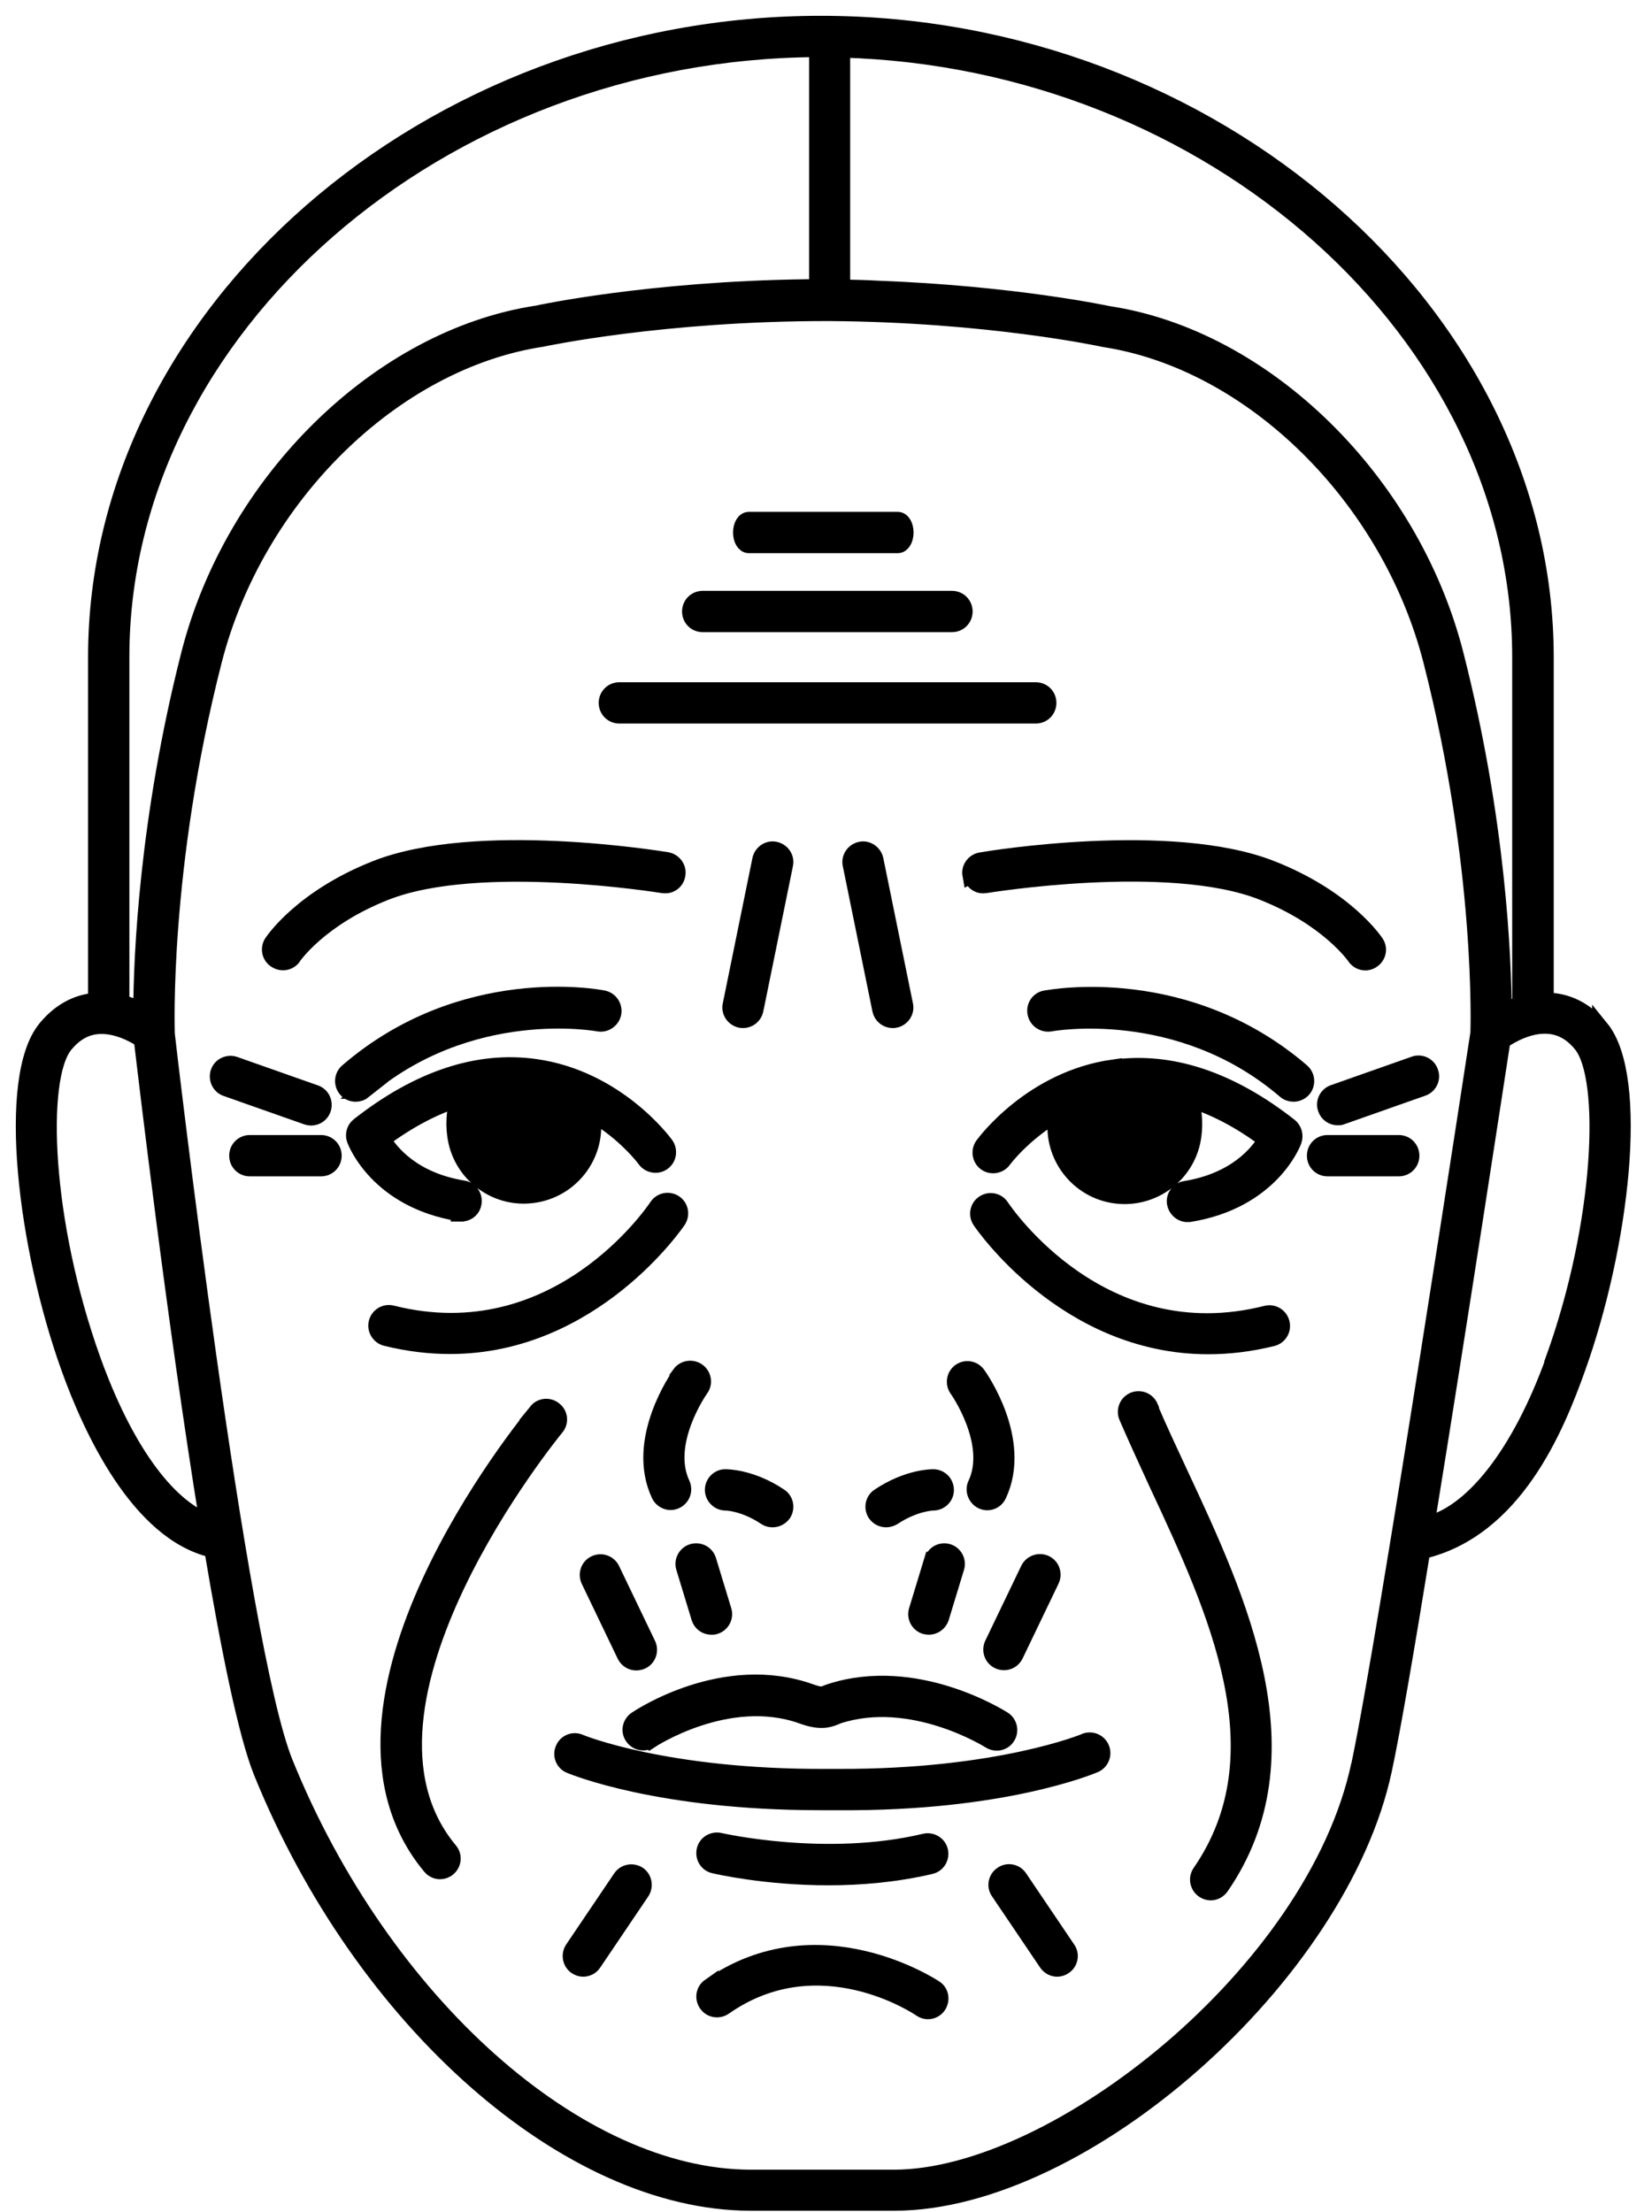 <?xml version="1.0" encoding="UTF-8"?> <svg xmlns="http://www.w3.org/2000/svg" width="68" height="91" viewBox="0 0 68 91" fill="none"> <path d="M65.885 42.33C65.325 41.65 64.655 41.27 63.875 41.2C63.785 41.2 63.695 41.2 63.605 41.2V27.03C63.595 12.92 49.945 1 33.785 1C17.625 1 3.975 12.92 3.975 27.03V41.2C3.975 41.2 3.925 41.2 3.905 41.2C3.125 41.27 2.445 41.66 1.895 42.33C0.235 44.35 1.075 51.31 2.865 56.28C3.765 58.79 5.725 63.05 8.755 63.74C9.445 67.84 10.155 71.35 10.785 72.91C14.945 83.16 23.405 90.6 30.895 90.61C31.575 90.61 32.185 90.61 32.695 90.61C33.135 90.61 33.505 90.61 33.785 90.61C34.065 90.61 34.435 90.61 34.875 90.61H35.005C35.525 90.61 36.135 90.61 36.815 90.61C44.605 90.6 55.135 81.29 56.945 72.82C57.285 71.25 57.875 67.81 58.525 63.8C62.335 62.92 64.045 58.72 64.915 56.28C66.705 51.3 67.535 44.35 65.885 42.32V42.33ZM34.655 2.02C49.885 2.44 62.595 13.71 62.595 27.03V41.35C62.325 41.43 62.085 41.53 61.875 41.63C61.865 39.47 61.645 33.77 59.895 26.93C58.075 19.8 52.055 13.91 45.615 12.94C45.575 12.93 41.725 12.11 36.165 11.9C35.655 11.87 35.145 11.86 34.645 11.85V2.02H34.655ZM4.975 27.03C4.975 13.5 18.095 2.07 33.655 2V11.84C33.545 11.84 33.435 11.84 33.325 11.84C33.285 11.84 33.245 11.84 33.195 11.84C26.745 11.92 22.145 12.91 22.115 12.92C15.645 13.9 9.625 19.79 7.805 26.92C6.075 33.71 5.845 39.37 5.835 41.59C5.585 41.47 5.295 41.35 4.975 41.28V27.02V27.03ZM3.795 55.95C1.775 50.32 1.525 44.35 2.665 42.97C3.055 42.5 3.485 42.25 3.995 42.2C4.755 42.13 5.485 42.52 5.855 42.76C6.025 44.18 7.215 54.33 8.565 62.64C6.815 61.97 5.105 59.59 3.795 55.95ZM55.965 72.62C54.135 81.2 43.445 89.61 36.815 89.62H36.515C35.665 89.62 34.925 89.62 34.375 89.62H34.135C33.635 89.62 33.335 89.62 33.335 89.62H33.205C32.605 89.62 31.815 89.62 30.895 89.62C23.795 89.61 15.725 82.43 11.715 72.54C9.775 67.77 6.865 42.75 6.845 42.54C6.845 42.47 6.595 35.74 8.785 27.18C10.515 20.42 16.185 14.85 22.305 13.92C22.355 13.91 27.315 12.85 34.125 12.86C40.655 12.9 45.365 13.91 45.445 13.93C51.535 14.86 57.205 20.43 58.935 27.19C61.125 35.75 60.875 42.48 60.875 42.5C60.835 42.75 57.055 67.55 55.965 72.64V72.62ZM63.975 55.95C62.565 59.87 60.585 62.33 58.695 62.75C60.035 54.52 61.575 44.43 61.825 42.81C62.165 42.58 62.955 42.11 63.775 42.19C64.285 42.24 64.725 42.49 65.105 42.96C66.235 44.34 65.995 50.32 63.965 55.94L63.975 55.95Z" fill="black" stroke="black" stroke-width="0.7"></path> <path d="M28.014 56.55C27.934 56.66 26.104 59.25 27.154 61.49C27.234 61.67 27.424 61.78 27.604 61.78C27.674 61.78 27.744 61.76 27.814 61.73C28.064 61.61 28.174 61.32 28.054 61.06C27.254 59.35 28.804 57.15 28.824 57.13C28.984 56.91 28.934 56.59 28.704 56.43C28.484 56.27 28.164 56.32 28.004 56.54L28.014 56.55Z" fill="black" stroke="black" stroke-width="0.7"></path> <path d="M45.835 43.94C42.485 44.41 40.555 47.02 40.475 47.13C40.315 47.35 40.365 47.67 40.585 47.83C40.805 47.99 41.125 47.94 41.285 47.72C41.295 47.7 42.095 46.63 43.515 45.8C43.505 45.88 43.485 45.95 43.485 46.01C43.295 47.56 44.395 48.98 45.945 49.17C47.495 49.36 48.915 48.26 49.105 46.71C49.175 46.18 49.135 45.52 48.895 45.19C49.955 45.51 51.045 46.07 52.135 46.89C51.795 47.46 50.875 48.6 48.795 48.94C48.525 48.98 48.335 49.24 48.385 49.51C48.425 49.73 48.605 49.9 48.815 49.93C48.865 49.93 48.905 49.93 48.955 49.93C52.295 49.39 53.205 47.02 53.235 46.92C53.305 46.72 53.245 46.49 53.075 46.35C50.625 44.43 48.185 43.62 45.835 43.95V43.94Z" fill="black" stroke="black" stroke-width="0.7"></path> <path d="M39.985 35.99C40.025 36.2 40.185 36.36 40.375 36.4C40.435 36.41 40.495 36.41 40.555 36.4C40.625 36.39 48.115 35.16 51.975 36.69C54.705 37.77 55.775 39.34 55.785 39.35C55.935 39.58 56.245 39.65 56.475 39.49C56.705 39.34 56.775 39.03 56.615 38.8C56.565 38.73 55.385 36.96 52.335 35.76C48.205 34.13 40.695 35.36 40.375 35.42C40.105 35.47 39.915 35.72 39.965 36L39.985 35.99Z" fill="black" stroke="black" stroke-width="0.7"></path> <path d="M29.364 61.3C29.364 61.57 29.594 61.8 29.864 61.8C29.864 61.8 30.614 61.8 31.524 62.41C31.614 62.47 31.704 62.49 31.804 62.49C31.964 62.49 32.124 62.41 32.224 62.27C32.374 62.04 32.314 61.73 32.084 61.58C30.904 60.79 29.894 60.8 29.854 60.8C29.584 60.8 29.364 61.03 29.364 61.3Z" fill="black" stroke="black" stroke-width="0.7"></path> <path d="M39.535 56.44C39.315 56.6 39.255 56.91 39.415 57.14C39.435 57.16 40.985 59.37 40.185 61.07C40.065 61.32 40.185 61.62 40.425 61.74C40.495 61.77 40.565 61.79 40.635 61.79C40.825 61.79 41.005 61.68 41.085 61.5C42.135 59.26 40.305 56.67 40.225 56.56C40.065 56.34 39.755 56.28 39.525 56.45L39.535 56.44Z" fill="black" stroke="black" stroke-width="0.7"></path> <path d="M38.425 60.8C38.375 60.8 37.375 60.79 36.195 61.58C35.965 61.73 35.905 62.04 36.055 62.27C36.155 62.41 36.305 62.49 36.475 62.49C36.575 62.49 36.665 62.46 36.755 62.41C37.645 61.82 38.385 61.8 38.415 61.8C38.685 61.8 38.915 61.58 38.915 61.31C38.915 61.03 38.705 60.81 38.425 60.8Z" fill="black" stroke="black" stroke-width="0.7"></path> <path d="M44.665 71.67C44.665 71.67 41.125 73.15 34.535 73.13H33.995C27.405 73.16 23.895 71.72 23.855 71.7C23.605 71.59 23.305 71.71 23.205 71.97C23.095 72.22 23.215 72.52 23.475 72.62C23.625 72.68 27.125 74.13 33.765 74.13C33.845 74.13 33.915 74.13 33.995 74.13H34.525C41.295 74.18 44.905 72.65 45.055 72.59C45.305 72.48 45.425 72.19 45.315 71.93C45.205 71.68 44.915 71.56 44.655 71.67H44.665Z" fill="black" stroke="black" stroke-width="0.7"></path> <path d="M30.585 41.95C30.815 41.95 31.025 41.79 31.075 41.55L32.295 35.57C32.355 35.3 32.175 35.04 31.905 34.98C31.635 34.92 31.375 35.1 31.315 35.37L30.095 41.35C30.035 41.62 30.215 41.88 30.485 41.94C30.515 41.94 30.555 41.95 30.585 41.95Z" fill="black" stroke="black" stroke-width="0.7"></path> <path d="M22.115 58.08C21.705 58.57 12.205 70.16 17.735 76.79C17.835 76.91 17.975 76.97 18.115 76.97C18.225 76.97 18.345 76.93 18.435 76.85C18.645 76.67 18.675 76.36 18.495 76.15C13.495 70.15 22.785 58.83 22.875 58.72C23.055 58.51 23.025 58.19 22.805 58.02C22.595 57.84 22.275 57.87 22.105 58.08H22.115Z" fill="black" stroke="black" stroke-width="0.7"></path> <path d="M36.015 35.37C35.955 35.1 35.685 34.92 35.425 34.98C35.155 35.04 34.975 35.3 35.035 35.57L36.255 41.55C36.305 41.79 36.515 41.95 36.745 41.95C36.775 41.95 36.815 41.95 36.845 41.94C37.115 41.88 37.295 41.62 37.235 41.35L36.015 35.37Z" fill="black" stroke="black" stroke-width="0.7"></path> <path d="M47.324 57.89C47.214 57.64 46.924 57.52 46.664 57.63C46.414 57.74 46.294 58.03 46.404 58.29C46.784 59.17 47.214 60.1 47.654 61.06C50.074 66.25 52.814 72.13 49.424 77.05C49.264 77.28 49.324 77.59 49.554 77.75C49.644 77.81 49.744 77.84 49.834 77.84C49.994 77.84 50.144 77.76 50.244 77.62C53.964 72.22 50.964 65.8 48.554 60.64C48.114 59.69 47.684 58.78 47.314 57.91L47.324 57.89Z" fill="black" stroke="black" stroke-width="0.7"></path> <path d="M58.215 43.81L54.895 44.98C54.635 45.07 54.495 45.36 54.595 45.62C54.665 45.83 54.865 45.95 55.065 45.95C55.125 45.95 55.175 45.95 55.235 45.92L58.555 44.75C58.815 44.66 58.955 44.37 58.855 44.11C58.765 43.85 58.475 43.71 58.215 43.81Z" fill="black" stroke="black" stroke-width="0.7"></path> <path d="M57.575 47.05H54.645C54.364 47.05 54.145 47.27 54.145 47.55C54.145 47.83 54.364 48.05 54.645 48.05H57.575C57.855 48.05 58.075 47.83 58.075 47.55C58.075 47.27 57.855 47.05 57.575 47.05Z" fill="black" stroke="black" stroke-width="0.7"></path> <path d="M25.494 29.42H42.634C42.914 29.42 43.134 29.2 43.134 28.92C43.134 28.64 42.914 28.42 42.634 28.42H25.494C25.214 28.42 24.994 28.64 24.994 28.92C24.994 29.2 25.214 29.42 25.494 29.42Z" fill="black" stroke="black" stroke-width="0.7"></path> <path d="M28.925 25.66H39.185C39.465 25.66 39.685 25.44 39.685 25.16C39.685 24.88 39.465 24.66 39.185 24.66H28.925C28.645 24.66 28.425 24.88 28.425 25.16C28.425 25.44 28.645 25.66 28.925 25.66Z" fill="black" stroke="black" stroke-width="0.7"></path> <path d="M30.824 22.41H36.954C37.124 22.41 37.254 22.19 37.254 21.91C37.254 21.63 37.124 21.41 36.954 21.41H30.824C30.654 21.41 30.524 21.63 30.524 21.91C30.524 22.19 30.654 22.41 30.824 22.41Z" fill="black" stroke="black" stroke-width="0.7"></path> <path d="M26.645 67.66L25.165 64.58C25.044 64.33 24.744 64.23 24.494 64.35C24.244 64.47 24.145 64.77 24.265 65.02L25.744 68.1C25.834 68.28 26.005 68.38 26.195 68.38C26.265 68.38 26.345 68.36 26.415 68.33C26.665 68.21 26.765 67.91 26.645 67.66Z" fill="black" stroke="black" stroke-width="0.7"></path> <path d="M28.505 63.87C28.245 63.95 28.095 64.23 28.175 64.49L28.805 66.56C28.875 66.78 29.065 66.91 29.285 66.91C29.335 66.91 29.385 66.91 29.435 66.89C29.695 66.81 29.845 66.53 29.765 66.27L29.135 64.2C29.055 63.94 28.775 63.79 28.515 63.87H28.505Z" fill="black" stroke="black" stroke-width="0.7"></path> <path d="M25.575 77.27L23.595 80.2C23.445 80.43 23.505 80.74 23.724 80.89C23.814 80.95 23.904 80.98 24.005 80.98C24.165 80.98 24.325 80.9 24.415 80.76L26.395 77.83C26.544 77.6 26.485 77.29 26.265 77.14C26.035 76.99 25.724 77.05 25.575 77.27Z" fill="black" stroke="black" stroke-width="0.7"></path> <path d="M26.764 71.59C26.764 71.59 29.954 69.48 33.024 70.58C33.744 70.84 34.064 70.75 34.384 70.62L34.474 70.58C37.534 69.57 40.724 71.58 40.754 71.6C40.834 71.65 40.934 71.68 41.024 71.68C41.194 71.68 41.354 71.6 41.444 71.45C41.594 71.22 41.524 70.91 41.294 70.76C41.144 70.67 37.684 68.48 34.164 69.63C34.104 69.65 34.054 69.67 34.004 69.69C33.864 69.75 33.774 69.78 33.354 69.63C29.794 68.36 26.344 70.66 26.194 70.76C25.964 70.92 25.904 71.23 26.064 71.45C26.214 71.68 26.534 71.74 26.754 71.58L26.764 71.59Z" fill="black" stroke="black" stroke-width="0.7"></path> <path d="M41.775 68.09L43.255 65.01C43.375 64.76 43.275 64.46 43.025 64.34C42.775 64.22 42.475 64.33 42.355 64.57L40.875 67.65C40.755 67.9 40.855 68.2 41.105 68.32C41.175 68.35 41.245 68.37 41.325 68.37C41.515 68.37 41.685 68.27 41.775 68.09Z" fill="black" stroke="black" stroke-width="0.7"></path> <path d="M38.385 64.2L37.755 66.27C37.675 66.53 37.825 66.81 38.085 66.89C38.135 66.9 38.185 66.91 38.235 66.91C38.445 66.91 38.645 66.77 38.715 66.56L39.345 64.49C39.425 64.23 39.275 63.95 39.015 63.87C38.745 63.79 38.475 63.94 38.395 64.2H38.385Z" fill="black" stroke="black" stroke-width="0.7"></path> <path d="M41.945 77.27C41.795 77.04 41.475 76.98 41.255 77.14C41.025 77.29 40.965 77.61 41.125 77.83L43.105 80.76C43.205 80.9 43.355 80.98 43.515 80.98C43.615 80.98 43.705 80.95 43.795 80.89C44.025 80.74 44.085 80.42 43.925 80.2L41.945 77.27Z" fill="black" stroke="black" stroke-width="0.7"></path> <path d="M38.074 75.79C34.014 76.76 29.674 75.77 29.624 75.76C29.354 75.7 29.084 75.86 29.024 76.13C28.964 76.4 29.124 76.67 29.394 76.73C29.514 76.76 31.514 77.22 34.104 77.22C35.404 77.22 36.864 77.1 38.304 76.76C38.574 76.7 38.734 76.43 38.674 76.16C38.614 75.89 38.334 75.73 38.074 75.79Z" fill="black" stroke="black" stroke-width="0.7"></path> <path d="M29.225 81.74C28.995 81.9 28.945 82.21 29.105 82.44C29.265 82.67 29.575 82.72 29.805 82.56C33.695 79.84 37.745 82.52 37.915 82.64C38.005 82.7 38.095 82.73 38.195 82.73C38.355 82.73 38.515 82.65 38.605 82.51C38.755 82.28 38.705 81.97 38.475 81.82C38.425 81.79 33.685 78.63 29.225 81.75V81.74Z" fill="black" stroke="black" stroke-width="0.7"></path> <path d="M43.034 41.1C42.764 41.15 42.584 41.41 42.644 41.69C42.694 41.96 42.964 42.14 43.234 42.09C43.284 42.08 48.554 41.12 52.914 44.86C53.004 44.94 53.124 44.98 53.244 44.98C53.384 44.98 53.524 44.92 53.624 44.81C53.804 44.6 53.784 44.29 53.574 44.1C48.834 40.03 43.284 41.06 43.054 41.1H43.034Z" fill="black" stroke="black" stroke-width="0.7"></path> <path d="M18.905 49.91C18.905 49.91 19.005 49.91 19.045 49.91C19.265 49.88 19.445 49.72 19.475 49.49C19.515 49.22 19.335 48.96 19.065 48.92C16.985 48.58 16.065 47.44 15.725 46.87C16.815 46.06 17.905 45.49 18.965 45.17C18.725 45.5 18.685 46.16 18.755 46.69C18.945 48.24 20.365 49.35 21.915 49.15C23.465 48.96 24.575 47.54 24.375 45.99C24.375 45.93 24.355 45.86 24.345 45.78C25.765 46.6 26.565 47.68 26.575 47.7C26.735 47.92 27.055 47.97 27.275 47.81C27.495 47.65 27.545 47.34 27.385 47.11C27.305 47 25.375 44.39 22.025 43.92C19.665 43.59 17.235 44.4 14.785 46.32C14.615 46.45 14.545 46.68 14.625 46.89C14.665 46.99 15.565 49.36 18.905 49.9V49.91Z" fill="black" stroke="black" stroke-width="0.7"></path> <path d="M11.374 39.49C11.604 39.64 11.914 39.58 12.064 39.35C12.064 39.34 13.144 37.76 15.874 36.69C19.744 35.17 27.224 36.39 27.294 36.4C27.354 36.41 27.414 36.4 27.474 36.4C27.674 36.36 27.834 36.2 27.864 35.99C27.914 35.72 27.724 35.46 27.454 35.41C27.134 35.36 19.624 34.13 15.494 35.75C12.444 36.95 11.264 38.72 11.214 38.79C11.064 39.02 11.124 39.33 11.354 39.48L11.374 39.49Z" fill="black" stroke="black" stroke-width="0.7"></path> <path d="M12.805 45.96C13.015 45.96 13.205 45.83 13.275 45.63C13.365 45.37 13.235 45.08 12.975 44.99L9.655 43.82C9.395 43.73 9.105 43.86 9.015 44.12C8.925 44.38 9.055 44.67 9.315 44.76L12.635 45.93C12.695 45.95 12.745 45.96 12.805 45.96Z" fill="black" stroke="black" stroke-width="0.7"></path> <path d="M13.214 47.05H10.284C10.004 47.05 9.784 47.27 9.784 47.55C9.784 47.83 10.004 48.05 10.284 48.05H13.214C13.494 48.05 13.714 47.83 13.714 47.55C13.714 47.27 13.494 47.05 13.214 47.05Z" fill="black" stroke="black" stroke-width="0.7"></path> <path d="M14.955 44.86C19.315 41.11 24.585 42.08 24.635 42.09C24.895 42.14 25.165 41.97 25.225 41.69C25.275 41.42 25.105 41.16 24.835 41.1C24.605 41.05 19.045 40.02 14.315 44.1C14.105 44.28 14.085 44.6 14.265 44.81C14.365 44.93 14.505 44.98 14.645 44.98C14.765 44.98 14.875 44.94 14.975 44.86H14.955Z" fill="black" stroke="black" stroke-width="0.7"></path> <path d="M27.895 50.2C28.045 49.97 27.985 49.66 27.755 49.51C27.525 49.36 27.215 49.42 27.065 49.65C26.895 49.9 22.915 55.76 16.135 54.06C15.865 53.99 15.595 54.15 15.525 54.42C15.455 54.69 15.625 54.96 15.885 55.03C16.815 55.26 17.695 55.36 18.525 55.36C24.405 55.36 27.855 50.26 27.895 50.2Z" fill="black" stroke="black" stroke-width="0.7"></path> <path d="M52.124 54.07C45.344 55.78 41.364 49.91 41.194 49.66C41.044 49.43 40.734 49.37 40.505 49.52C40.275 49.67 40.215 49.98 40.364 50.21C40.404 50.27 43.844 55.37 49.734 55.37C50.565 55.37 51.444 55.27 52.374 55.04C52.645 54.97 52.804 54.7 52.734 54.43C52.664 54.16 52.395 54 52.124 54.07Z" fill="black" stroke="black" stroke-width="0.7"></path> </svg> 